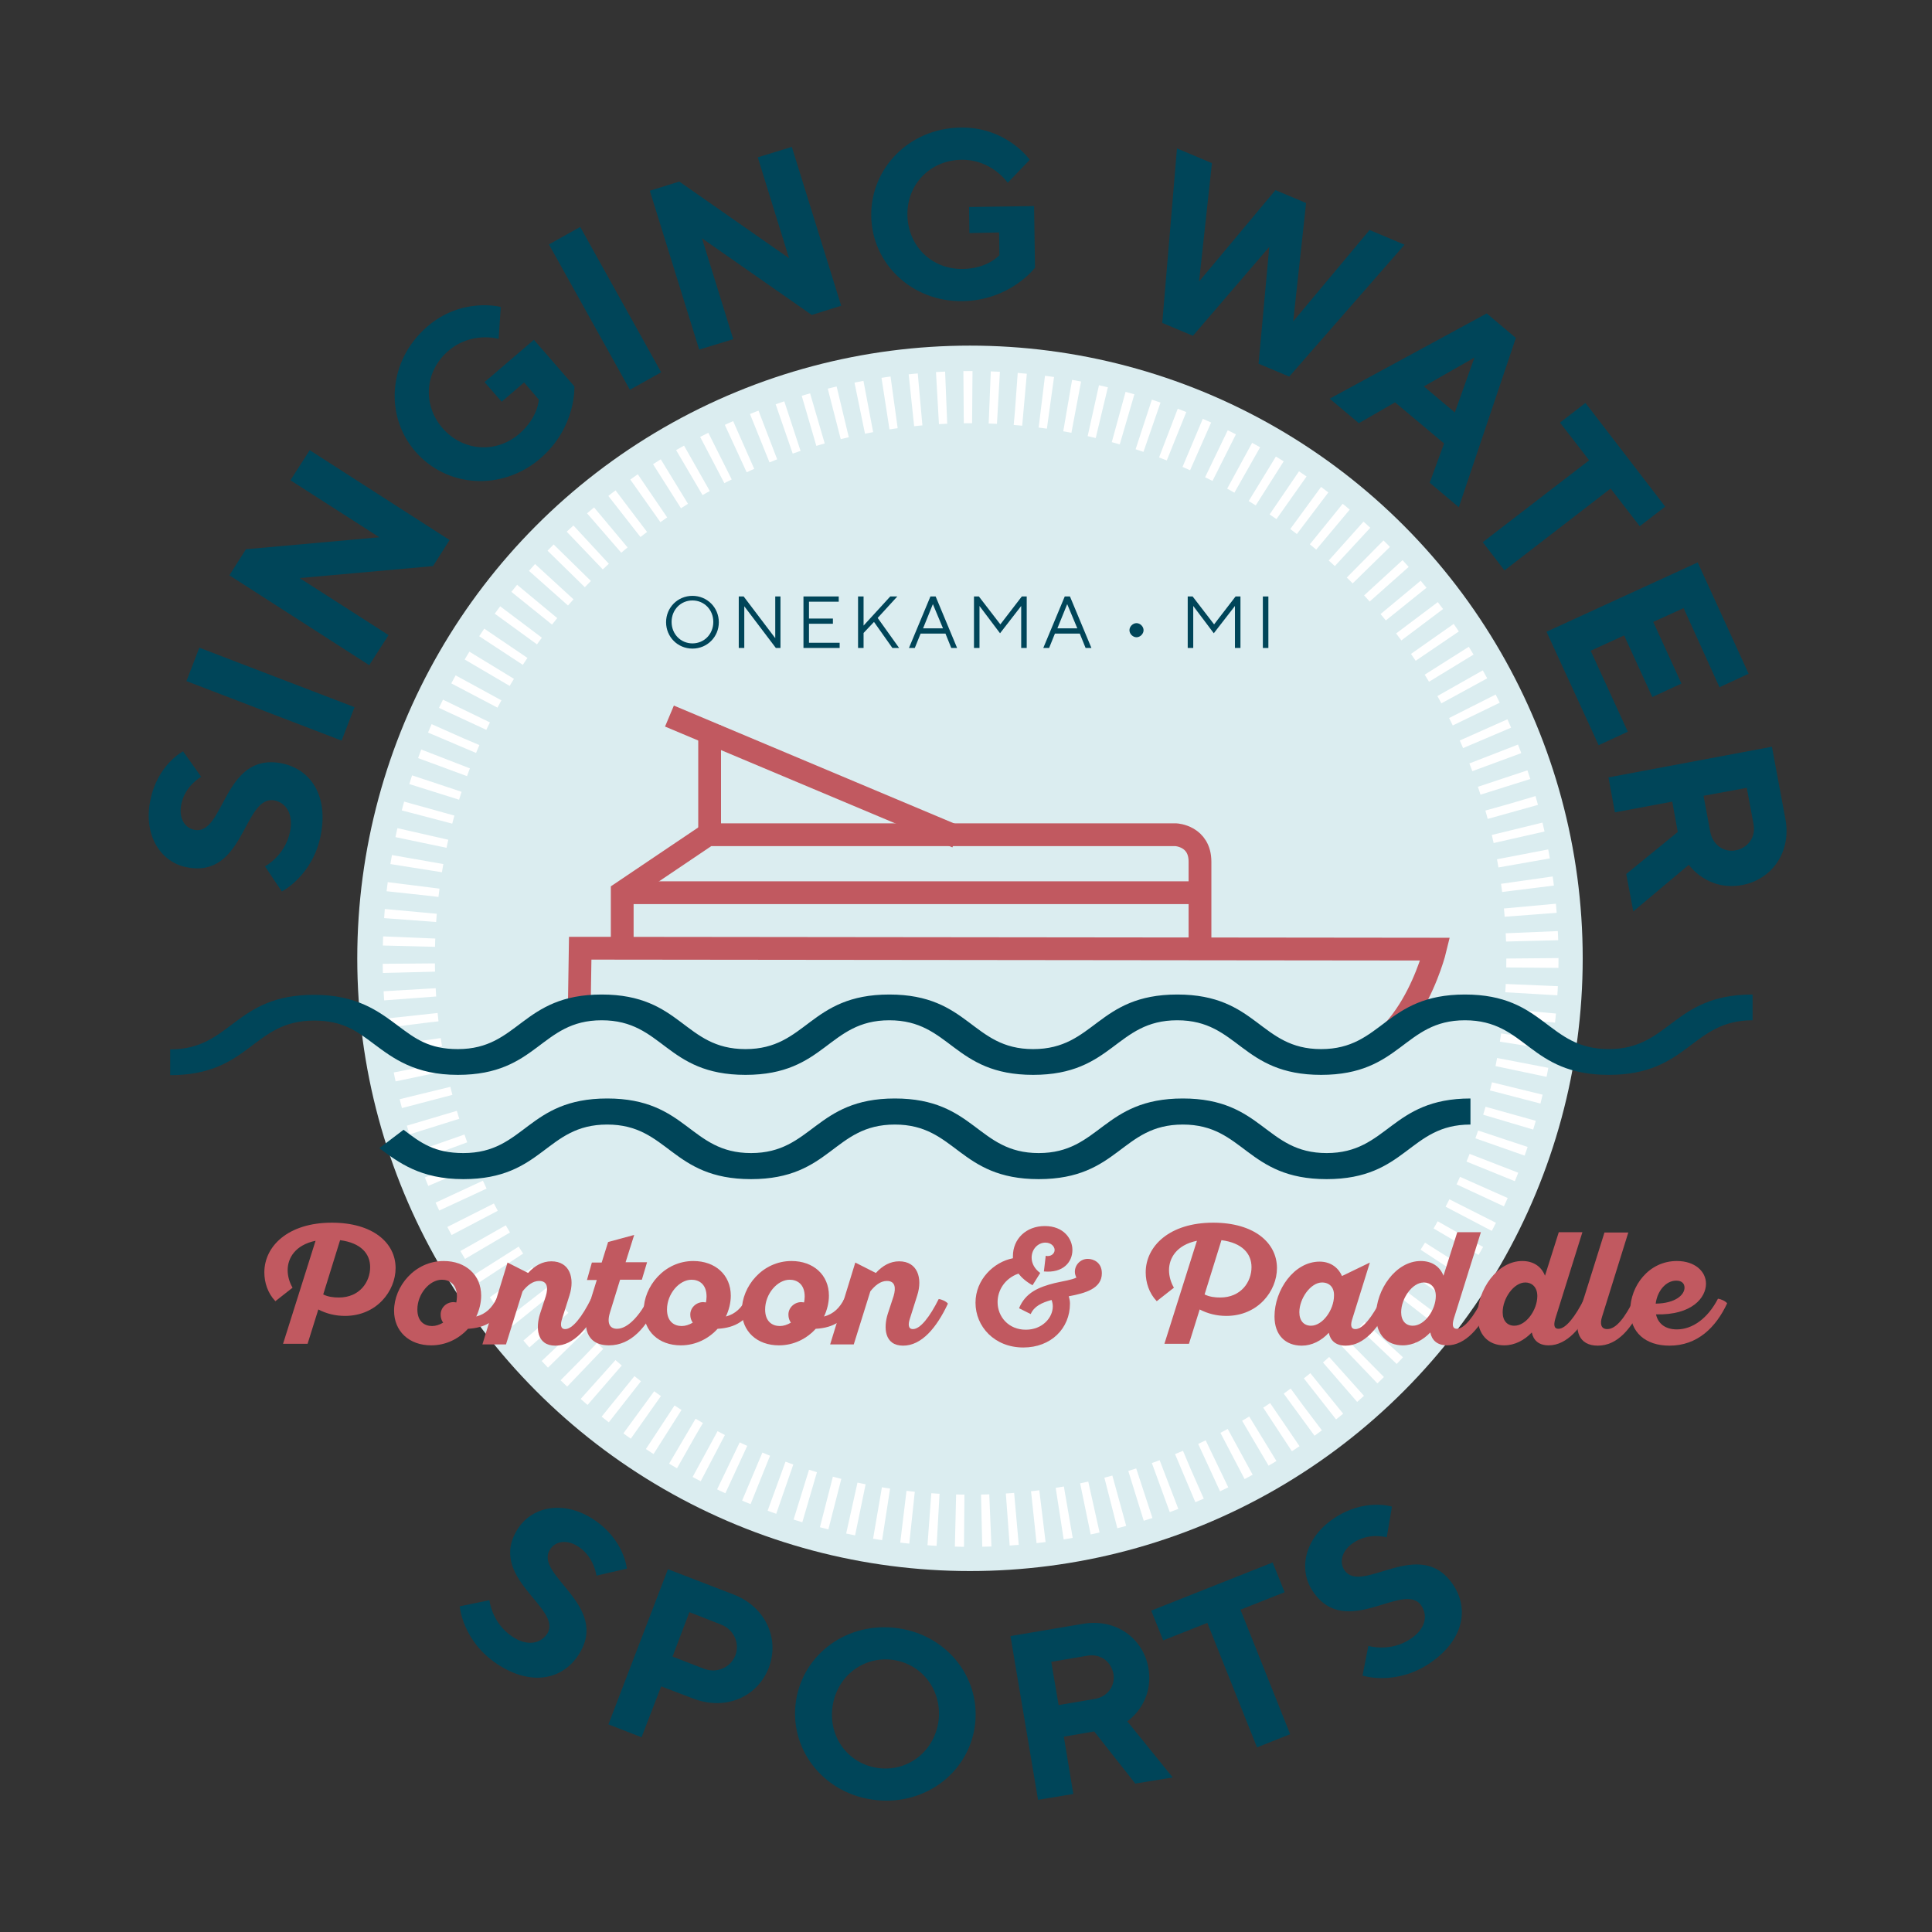 <?xml version="1.0" encoding="utf-8"?>
<!-- Generator: Adobe Illustrator 27.4.0, SVG Export Plug-In . SVG Version: 6.00 Build 0)  -->
<svg version="1.1" id="Layer_1" xmlns="http://www.w3.org/2000/svg" xmlns:xlink="http://www.w3.org/1999/xlink" x="0px" y="0px"
	 viewBox="0 0 630 630" style="enable-background:new 0 0 630 630;" xml:space="preserve">
<rect x="0" y="0" width="630" height="630" fill="#333333" stroke="none"/>
<style type="text/css">
	.st0{fill:#DBEDF0;}
	
		.st1{fill:none;stroke:#FFFFFF;stroke-width:17.013;stroke-miterlimit:10;stroke-dasharray:2.842,5.683,2.842,5.683,2.842,5.683;}
	.st2{fill:#C15960;}
	.st3{fill-rule:evenodd;clip-rule:evenodd;fill:none;stroke:#C15960;stroke-width:7.426;stroke-miterlimit:10;}
	.st4{fill:#004559;}
</style>
<circle class="st0" cx="316.3" cy="312.5" r="199.8"/>
<g>
	<circle class="st1" cx="316.5" cy="312.7" r="183.2"/>
</g>
<g>
	<path class="st2" d="M102.9,404.6c-6.7,1.4-9.1,5.7-9.1,9.6c0,2.1,0.7,4.2,1.6,5.7l-5.6,4.4c-2.5-2.6-3.6-6.1-3.6-9.4
		c0-8.5,7.7-16.2,22-16.2c13.3,0,20.8,6.5,20.8,14.8c0,7.5-6.2,15.6-16.5,15.6c-3.1,0-6-0.7-8.7-2.1l-3.5,11.2h-8L102.9,404.6z
		 M110.9,404.4l-5.5,17.7c1.6,0.8,3.4,1,5.1,1c6.8,0,10.2-5.1,10.2-9.9C120.7,408.8,117.7,405.3,110.9,404.4z"/>
	<path class="st2" d="M164.9,425c-2.6,5.6-6.5,8-12.3,8.3c-2.9,3.2-7.1,5.4-12,5.4c-7.2,0-12.1-4.6-12.1-11.3
		c0-7.9,6.7-16.2,16.2-16.2c7.1,0,12.2,4.5,12.2,11.3c0,2.3-0.6,4.7-1.6,6.8c3.1-0.8,5.2-2.9,6.6-5.8
		C162.9,423.6,164.3,424.3,164.9,425z M147.9,424.6c0.3,0,0.6,0.1,0.9,0.1c0.1-0.6,0.2-1.2,0.2-1.9c0-4.1-2.5-5.5-4.9-5.5
		c-4,0-8,4.6-8,9.7c0,4,2.4,5.4,4.8,5.4c1.2,0,2.4-0.4,3.6-1.1c-0.5-0.7-0.8-1.6-0.8-2.5C143.6,426.5,145.5,424.6,147.9,424.6z"/>
	<path class="st2" d="M165.5,411.7l6.7,3.4c2.2-2.4,4.7-3.8,7.6-3.8c6,0,7.7,5.5,5.9,11.1l-2.4,7.6c-0.6,1.8-0.6,3.4,1,3.4
		c2.4,0,5.5-4,8.4-9.8c1,0.1,2.5,0.8,3,1.5c-3.7,7.9-8.6,13.7-14.6,13.7c-6.2,0-6.4-6-5-10.4l1.9-5.8c0.8-2.7,0.5-4.9-2.2-4.9
		c-2.1,0-3.9,1.5-5.4,3.4l-5.4,17.3h-7.7L165.5,411.7z"/>
	<path class="st2" d="M193,411.7h3.2l2.1-6.7l8.5-2.3l-2.8,8.9h7l-1.7,5.7h-7.1l-3.3,10.7c-1.1,3.6,0,5.3,2.3,5.3
		c3.7,0,7.6-4.7,10.2-9.8c1,0.1,2.5,0.8,3,1.5c-3.6,7.8-8.6,13.7-15.8,13.7c-7.6,0-8.7-6.3-6.7-12.6l2.7-8.7h-3.2L193,411.7z"/>
	<path class="st2" d="M246.3,425c-2.6,5.6-6.5,8-12.3,8.3c-2.9,3.2-7.1,5.4-12,5.4c-7.2,0-12.1-4.6-12.1-11.3
		c0-7.9,6.7-16.2,16.2-16.2c7.1,0,12.2,4.5,12.2,11.3c0,2.3-0.6,4.7-1.6,6.8c3.1-0.8,5.2-2.9,6.6-5.8
		C244.3,423.6,245.8,424.3,246.3,425z M229.3,424.6c0.3,0,0.6,0.1,0.9,0.1c0.1-0.6,0.2-1.2,0.2-1.9c0-4.1-2.5-5.5-4.9-5.5
		c-4,0-8,4.6-8,9.7c0,4,2.4,5.4,4.8,5.4c1.2,0,2.4-0.4,3.6-1.1c-0.5-0.7-0.8-1.6-0.8-2.5C225,426.5,227,424.6,229.3,424.6z"/>
	<path class="st2" d="M278.3,425c-2.6,5.6-6.5,8-12.3,8.3c-2.9,3.2-7.1,5.4-12,5.4c-7.2,0-12.1-4.6-12.1-11.3
		c0-7.9,6.7-16.2,16.2-16.2c7.1,0,12.2,4.5,12.2,11.3c0,2.3-0.6,4.7-1.6,6.8c3.1-0.8,5.2-2.9,6.6-5.8
		C276.3,423.6,277.8,424.3,278.3,425z M261.3,424.6c0.3,0,0.6,0.1,0.9,0.1c0.1-0.6,0.2-1.2,0.2-1.9c0-4.1-2.5-5.5-4.9-5.5
		c-4,0-8,4.6-8,9.7c0,4,2.4,5.4,4.8,5.4c1.2,0,2.4-0.4,3.6-1.1c-0.5-0.7-0.8-1.6-0.8-2.5C257,426.5,259,424.6,261.3,424.6z"/>
	<path class="st2" d="M278.9,411.7l6.7,3.4c2.2-2.4,4.7-3.8,7.6-3.8c6,0,7.7,5.5,5.9,11.1l-2.4,7.6c-0.6,1.8-0.6,3.4,1,3.4
		c2.4,0,5.5-4,8.4-9.8c1,0.1,2.5,0.8,3,1.5c-3.7,7.9-8.6,13.7-14.6,13.7c-6.2,0-6.4-6-5-10.4l1.9-5.8c0.8-2.7,0.5-4.9-2.2-4.9
		c-2.1,0-3.9,1.5-5.4,3.4l-5.4,17.3h-7.7L278.9,411.7z"/>
	<path class="st2" d="M354.7,410.5c1.8,0,4.6,1.1,4.6,4.7c0,5-5.4,6.5-10.8,7.5c0.3,1,0.4,1.7,0.4,2.4c0,8.1-6.2,14.3-15.2,14.3
		c-9.4,0-15.6-6.8-15.6-14.6c0-7.6,6-13.3,12.2-14.5v-0.7c0-5.6,4.3-9.8,10.4-9.8c6.2,0,9,4.2,9,7.8c0,4-3.1,7.6-9.3,7l0.6-5.1
		c1.5,0.4,2.9-0.6,2.9-1.9c0-1.1-1.1-2.4-3-2.4c-2.4,0-4.5,2.1-4.5,4.9c0,1.9,1,3.7,2.8,5l-2.5,4c-2-1.1-3.5-2.4-4.6-3.8
		c-4.5,1.6-6.8,5.5-6.8,9.3c0,4.8,3.6,9,9.2,9c5.4,0,8.8-3.9,8.8-7.6c0-0.6-0.1-1.3-0.4-2.1c-3.3,0.9-5.7,2.1-6.8,4.6l-3.8-1.9
		c2.1-5.1,6.4-6.9,11.6-8.2c3-0.7,5.5-1,7.1-1.8c-0.3-0.6-0.5-1.2-0.5-1.9C350.5,412.4,352.4,410.5,354.7,410.5z"/>
	<path class="st2" d="M390.3,404.6c-6.7,1.4-9.1,5.7-9.1,9.6c0,2.1,0.7,4.2,1.6,5.7l-5.6,4.4c-2.5-2.6-3.6-6.1-3.6-9.4
		c0-8.5,7.7-16.2,22-16.2c13.3,0,20.8,6.5,20.8,14.8c0,7.5-6.2,15.6-16.5,15.6c-3.1,0-6-0.7-8.7-2.1l-3.5,11.2h-8L390.3,404.6z
		 M398.3,404.4l-5.5,17.7c1.6,0.8,3.4,1,5.1,1c6.8,0,10.2-5.1,10.2-9.9C408.1,408.8,405.1,405.3,398.3,404.4z"/>
	<path class="st2" d="M446.7,411.7l-5.7,18.3c-0.6,1.8-0.7,3.4,1,3.4c2.4,0,5.5-4,8.4-9.8c1,0.1,2.5,0.8,3,1.5
		c-3.7,7.9-8.6,13.7-14.6,13.7c-3.4,0-5-1.8-5.5-4.2c-2.4,2.6-5.5,4.2-8.8,4.2c-5.3,0-8.9-3.4-8.9-9.5c0-8.7,6.4-17.9,14.7-17.9
		c3.3,0,6,1.7,7.3,4.7L446.7,411.7z M431.1,418.2c-3.7,0-7.4,5.2-7.4,9.7c0,2.8,1.5,4.4,3.8,4.4c3.8,0,7.5-5.2,7.5-9.8
		C435.1,419.8,433.5,418.2,431.1,418.2z"/>
	<path class="st2" d="M482.9,401.8l-8.8,28.1c-0.5,1.7-0.7,3.4,1,3.4c2.4,0,5.5-4,8.4-9.8c1,0.1,2.5,0.8,3,1.5
		c-3.7,7.9-8.6,13.7-14.6,13.7c-3.4,0-5-1.8-5.5-4.2c-2.4,2.5-5.5,4.2-9,4.2c-5.1,0-8.7-3.4-8.7-9.7c0-8.4,6.4-17.8,14.6-17.8
		c3.5,0,6.2,1.7,7.4,4.8l4.5-14.2H482.9z M464.3,418.2c-3.8,0-7.4,5.2-7.4,9.7c0,2.8,1.5,4.4,3.8,4.4c3.9,0,7.5-5.2,7.5-9.7
		C468.2,419.7,466.4,418.2,464.3,418.2z"/>
	<path class="st2" d="M516,401.8l-8.8,28.1c-0.5,1.7-0.7,3.4,1,3.4c2.4,0,5.5-4,8.4-9.8c1,0.1,2.5,0.8,3,1.5
		c-3.7,7.9-8.6,13.7-14.6,13.7c-3.4,0-5-1.8-5.5-4.2c-2.4,2.5-5.5,4.2-9,4.2c-5.1,0-8.7-3.4-8.7-9.7c0-8.4,6.4-17.8,14.6-17.8
		c3.5,0,6.2,1.7,7.4,4.8l4.5-14.2H516z M497.4,418.2c-3.8,0-7.4,5.2-7.4,9.7c0,2.8,1.5,4.4,3.8,4.4c3.9,0,7.5-5.2,7.5-9.7
		C501.3,419.7,499.5,418.2,497.4,418.2z"/>
	<path class="st2" d="M531,401.8l-8.6,27.6c-0.7,2.2-0.4,4,1.7,4c3,0,5.8-3.9,8.8-9.8c1,0.1,2.5,0.8,3,1.5
		c-3.8,8.1-8.4,13.7-14.9,13.7c-6.2,0-7.8-5-5.9-11.1l8.1-25.8H531z"/>
	<path class="st2" d="M563.2,425c-3.7,7.9-9.7,13.8-18.8,13.8c-7.9,0-12.8-4.4-12.8-11.5c0-7.9,6-16.1,15.2-16.1
		c5.9,0,9.5,3.4,9.5,7.4c0,4.5-4.5,10.3-16.3,10c0.7,3.1,3.1,4.9,6.8,4.9c5.1,0,10.1-3.6,13.4-10C561.2,423.6,562.7,424.3,563.2,425
		z M539.9,425.1c6.5-0.1,9.4-2.9,9.4-5.2c0-1.2-0.7-2.3-2.7-2.3C543.2,417.6,540.4,421,539.9,425.1z"/>
</g>
<g>
	<path class="st3" d="M188.9,328.4l0.3-19.2l278.8,0.3c0,0-8.8,36.7-34.4,36.7"/>
	<path class="st3" d="M391.3,310.2V281c0-8.4-7.8-8.8-7.8-8.8H230.8l-27.9,18.8v18.5"/>
	<line class="st3" x1="231.4" y1="236.5" x2="231.4" y2="272.2"/>
	<line class="st3" x1="218.3" y1="233.5" x2="312" y2="272.9"/>
	<line class="st3" x1="202.8" y1="291.1" x2="391.3" y2="291.1"/>
</g>
<g>
	<path class="st4" d="M225.8,211.5c-4.8,0-8.6-3.8-8.6-8.6s3.8-8.6,8.6-8.6c4.8,0,8.6,3.8,8.6,8.6S230.6,211.5,225.8,211.5z
		 M225.8,209.8c3.8,0,6.8-3,6.8-7c0-4-3-7-6.8-7c-3.8,0-6.8,3-6.8,7C219,206.8,222,209.8,225.8,209.8z"/>
	<path class="st4" d="M254.5,194.5v16.8H253l-10.3-13.6v13.6h-1.8v-16.8h1.6l10.3,13.6v-13.6H254.5z"/>
	<path class="st4" d="M273.8,209.6v1.7H262v-16.8h11.5v1.7h-9.7v5.5h7.8v1.7h-7.8v6.2H273.8z"/>
	<path class="st4" d="M290.3,194.5h2.3l-6.4,7l7,9.8H291l-6-8.5l-3.4,3.6v4.9h-1.8v-16.8h1.8v9.5L290.3,194.5z"/>
	<path class="st4" d="M300.2,206.6l-1.9,4.7h-1.9l7-16.8h1.7l7,16.8h-1.9l-1.9-4.7H300.2z M304.2,197l-3.2,7.9h6.5L304.2,197z"/>
	<path class="st4" d="M326.1,206.5l-6.7-8.9v13.7h-1.8v-16.8h1.6l7,9.1l7-9.1h1.6v16.8h-1.8v-13.7L326.1,206.5z"/>
	<path class="st4" d="M344,206.6l-1.9,4.7h-1.9l7-16.8h1.7l7,16.8h-1.9l-1.9-4.7H344z M348,197l-3.2,7.9h6.5L348,197z"/>
	<path class="st4" d="M370.6,203.2c1.2,0,2.3,1.1,2.3,2.3c0,1.2-1.1,2.3-2.3,2.3c-1.2,0-2.3-1.1-2.3-2.3
		C368.3,204.3,369.4,203.2,370.6,203.2z"/>
	<path class="st4" d="M395.8,206.5l-6.7-8.9v13.7h-1.8v-16.8h1.6l7,9.1l7-9.1h1.6v16.8h-1.8v-13.7L395.8,206.5z"/>
	<path class="st4" d="M411.8,194.5h1.8v16.8h-1.8V194.5z"/>
</g>
<path class="st4" d="M55.5,350.6c26.1,0,26.8-17.8,46.9-17.8c9.4,0,13.9,3.4,19.5,7.6c6.3,4.7,13.4,10.1,27.4,10.1
	c26.1,0,26.9-17.8,46.9-17.8c20.1,0,20.8,17.8,46.9,17.8c26.1,0,26.9-17.8,46.9-17.8c20,0,20.8,17.8,46.9,17.8
	c26.1,0,26.9-17.8,47-17.8c20,0,20.8,17.8,46.9,17.8c26.1,0,26.9-17.8,46.9-17.8c20.1,0,20.8,17.8,46.9,17.8
	c26.1,0,26.9-17.8,46.9-17.8v-8.4c-26.1,0-26.9,17.8-46.9,17.8c-20.1,0-20.8-17.8-46.9-17.8c-26.1,0-26.9,17.8-46.9,17.8
	c-20,0-20.8-17.8-46.9-17.8c-26.1,0-26.9,17.8-47,17.8c-20,0-20.8-17.8-46.9-17.8c-26.1,0-26.9,17.8-46.9,17.8
	c-20.1,0-20.8-17.8-46.9-17.8c-26.1,0-26.9,17.8-46.9,17.8c-9.4,0-13.9-3.4-19.5-7.6c-6.3-4.7-13.4-10.1-27.4-10.1
	c-26.1,0-26.9,17.8-46.9,17.8V350.6z"/>
<path class="st4" d="M479.5,366.7c-20.1,0-20.8,17.8-46.9,17.8c-26.1,0-26.9-17.8-46.9-17.8c-20.1,0-20.8,17.8-47,17.8
	c-26.1,0-26.9-17.8-46.9-17.8c-20.1,0-20.8,17.8-46.9,17.8c-26.1,0-26.9-17.8-46.9-17.8c-20.1,0-20.8,17.8-46.9,17.8
	c-14,0-21.1-5.4-27.4-10.1l7.9-6c5.6,4.3,10.1,7.6,19.5,7.6c20.1,0,20.8-17.8,46.9-17.8c26.1,0,26.9,17.8,46.9,17.8
	c20,0,20.9-17.8,46.9-17.8c26.1,0,26.9,17.8,46.9,17.8c20,0,20.9-17.8,47-17.8c26.1,0,26.9,17.8,46.9,17.8c20,0,20.9-17.8,46.9-17.8
	V366.7z"/>
<g>
	<path class="st4" d="M60.9,282.8c-8.4-1.6-14.2-10.3-11.9-21.7c2.3-11.8,10.7-16.1,10.7-16.1l5.9,8.3c0,0-5.3,2.9-6.5,9
		c-0.9,4.6,1.2,7.7,4.3,8.3c9.9,1.9,9.3-25.4,28.4-21.7c9.5,1.9,15.3,10.5,12.8,23.4c-2.6,13.3-12.7,18.4-12.7,18.4l-5.5-8.2
		c0,0,6.6-3.4,8.2-11.4c1.1-5.7-1.3-9.3-5.1-10.1C79.3,259.2,79.9,286.6,60.9,282.8z"/>
	<path class="st4" d="M60.8,222.1l4.2-10.9l50.6,19.4l-4.2,10.9L60.8,222.1z"/>
	<path class="st4" d="M101,146.8l45.6,29.3l-5.4,8.5l-43.5,3.9l29,18.6l-6.3,9.8l-45.6-29.3l5.4-8.5l43.5-3.9l-29-18.6L101,146.8z"
		/>
	<path class="st4" d="M174.1,110.8l13.2,15.2c0,0,0.7,13.2-11,23.4c-12.6,10.9-30.6,9.6-40.8-2.1c-10.2-11.7-8.9-29.7,3.7-40.7
		c11.4-9.9,24.1-6.5,24.1-6.5l-0.7,10.4c0,0-8.9-2.6-16.5,4c-7.6,6.6-8.4,17.5-1.8,25.1c6.6,7.6,17.5,8.4,25.1,1.8
		c6.1-5.3,6.3-11.1,6.3-11.1l-4.8-5.6l-7.3,6.3l-5.6-6.4L174.1,110.8z"/>
	<path class="st4" d="M179,79.7l10.2-5.7l26.4,47.4l-10.2,5.7L179,79.7z"/>
	<path class="st4" d="M258.2,47.9l16.1,51.8l-9.6,3l-35.8-25l10.2,32.9L228,114l-16.1-51.8l9.6-3l35.8,25l-10.2-32.9L258.2,47.9z"/>
	<path class="st4" d="M337.2,67.2l0.3,20.1c0,0-8,10.6-23.5,10.9c-16.7,0.3-29.7-12.3-29.9-27.8s12.3-28.5,29-28.8
		c15.1-0.3,22.7,10.5,22.7,10.5l-7.2,7.5c0,0-5.2-7.7-15.2-7.5c-10.1,0.2-17.7,8-17.5,18.1c0.2,10.1,8,17.7,18.1,17.5
		c8.1-0.1,11.9-4.5,11.9-4.5l-0.1-7.4l-9.7,0.2l-0.1-8.5L337.2,67.2z"/>
	<path class="st4" d="M425.9,66.2l-4.2,38.6L446.6,75l11.4,4.8l-37.6,43l-10-4.2l3.5-38.1l-24.9,29l-10-4.2l4.8-56.9l11.4,4.8
		L391,91.8L415.9,62L425.9,66.2z"/>
	<path class="st4" d="M454.9,131.2l-11.8,6.8l-9.5-8l51.2-27.8l9.5,8l-18.6,55.2l-9.5-8l4.7-12.8L454.9,131.2z M480.8,116.6
		l-16.5,9.4l10.1,8.5L480.8,116.6z"/>
	<path class="st4" d="M543,165.2l-8.3,6.4l-9.5-12.3L490.6,186l-7.1-9.2l34.7-26.7l-9.5-12.3l8.3-6.4L543,165.2z"/>
	<path class="st4" d="M530.8,238.6l-9.5,4.4l-17-37l49.3-22.6l16.6,36.3l-9.5,4.4L549,198.3l-9.9,4.5l9.2,20.1l-9.5,4.4l-9.2-20.1
		l-10.9,5L530.8,238.6z"/>
	<path class="st4" d="M577.8,243.5l4.4,23.6c2,10.7-4.4,19.7-14.1,21.5c-11.4,2.1-17.4-6.6-17.4-6.6l-18.1,15.2l-2.3-12.2l16.8-13.7
		l-1.8-9.9l-18.7,3.5l-2.1-11.4L577.8,243.5z M571.8,268.7l-2.2-11.8l-14.1,2.6l2.2,11.8c0.8,4.2,4.4,6.7,8.2,6
		C570.1,276.5,572.6,272.9,571.8,268.7z"/>
</g>
<g>
	<path class="st4" d="M169,498.3c4.7-7.1,14.9-9.2,24.6-2.8c10,6.6,10.8,16,10.8,16l-9.9,2.3c0,0-0.7-6-5.8-9.4
		c-3.9-2.6-7.6-1.8-9.3,0.8c-5.6,8.4,19.9,18.3,9.2,34.5c-5.3,8.1-15.5,10.2-26.5,2.9c-11.3-7.5-12.2-18.8-12.2-18.8l9.7-2
		c0,0,0.7,7.4,7.5,11.9c4.8,3.2,9.1,2.3,11.3-0.9C183.8,524.4,158.3,514.5,169,498.3z"/>
	<path class="st4" d="M239.1,519.9c10.5,4,15.2,14.4,11.6,23.9c-3.7,9.6-14.1,14.1-24.6,10.1l-10.5-4l-6.4,16.6l-10.8-4.2l19.4-50.6
		L239.1,519.9z M224.8,525.7l-5.5,14.5l10.1,3.9c4.3,1.7,8.8-0.3,10.4-4.3c1.5-4-0.5-8.5-4.8-10.1L224.8,525.7z"/>
	<path class="st4" d="M291.6,530.8c16.6,1.7,28,15.7,26.4,31.1c-1.6,15.4-15.6,26.8-32.2,25.1c-16.6-1.7-28-15.7-26.4-31.1
		C261,540.5,275,529.1,291.6,530.8z M286.9,576.6c9.6,1,18.1-5.9,19.2-15.9c1-10-5.9-18.5-15.5-19.5c-9.6-1-18.1,5.9-19.2,15.9
		C270.3,567.1,277.2,575.6,286.9,576.6z"/>
	<path class="st4" d="M329.5,533.5l23.7-4c10.7-1.8,19.6,4.7,21.3,14.5c1.9,11.5-6.9,17.3-6.9,17.3l14.8,18.3l-12.2,2l-13.4-17
		l-9.9,1.7l3.1,18.7l-11.5,1.9L329.5,533.5z M354.6,539.9l-11.8,2l2.4,14.1l11.8-2c4.2-0.7,6.7-4.3,6.1-8.1
		C362.3,541.7,358.8,539.2,354.6,539.9z"/>
	<path class="st4" d="M415,509.5l3.9,9.7l-14.4,5.7l16.2,40.6l-10.8,4.3l-16.2-40.6l-14.4,5.7l-3.9-9.7L415,509.5z"/>
	<path class="st4" d="M428.1,518.9c-4.8-7.1-2.8-17.3,6.9-23.8c10-6.7,18.9-3.8,18.9-3.8l-1.7,10c0,0-5.8-1.7-10.9,1.8
		c-3.9,2.6-4.6,6.4-2.9,8.9c5.6,8.3,24.5-11.4,35.4,4.7c5.4,8,3.4,18.2-7.5,25.6c-11.2,7.6-22,4.1-22,4.1l1.9-9.7
		c0,0,7.1,2.2,13.8-2.3c4.8-3.2,5.7-7.5,3.5-10.8C457.8,515.2,438.9,535,428.1,518.9z"/>
</g>
</svg>
